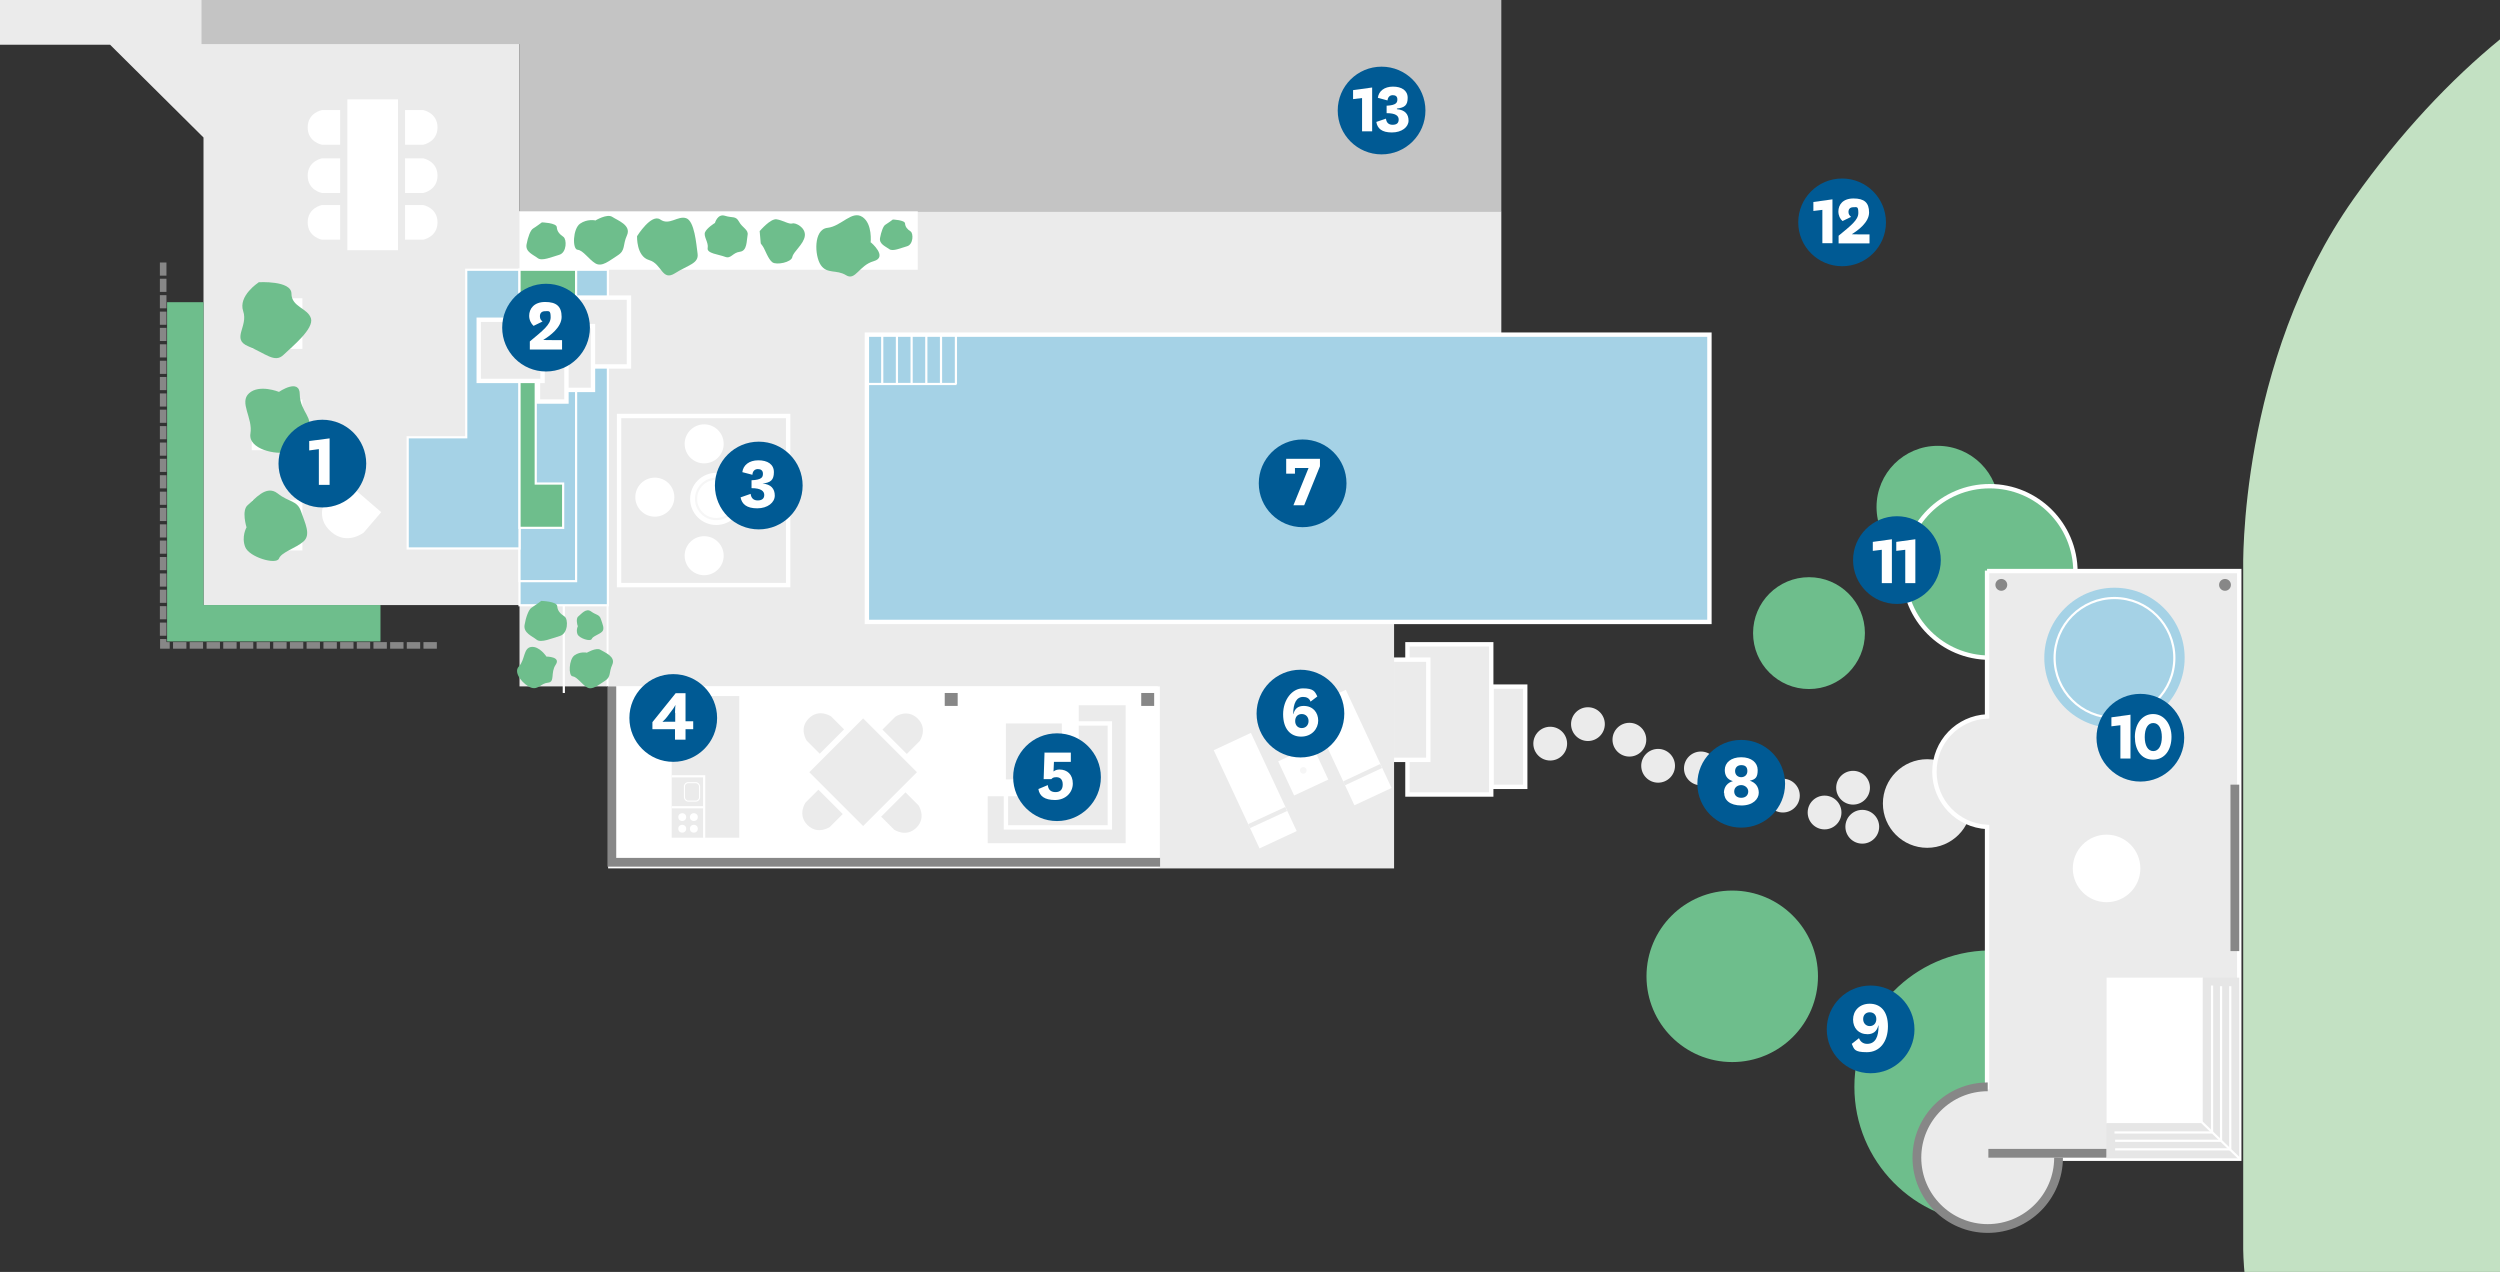 <svg xmlns="http://www.w3.org/2000/svg" viewBox="0 0 1140 580"><rect x="0" y="0" width="1140" height="580" fill="#333333" stroke="none"/><defs><style> .st0, .st1, .st2, .st3, .st4 { fill: none; } .st5, .st6, .st7, .st1, .st8, .st9, .st2, .st10, .st11, .st3, .st12, .st13, .st4 { stroke-miterlimit: 10; } .st5, .st6, .st1, .st8, .st2, .st10, .st11, .st12, .st4 { stroke: #fff; } .st5, .st7, .st8, .st11, .st4 { stroke-width: 2px; } .st5, .st14, .st10 { fill: #a5d2e6; } .st6, .st15, .st11 { fill: #6ebe8c; } .st7 { stroke: #ebebeb; } .st7, .st16 { fill: #e6e6e6; } .st8, .st17 { fill: #ebebeb; } .st18 { fill: #f6f6f6; } .st9 { stroke-width: .6px; } .st9, .st19, .st12, .st13 { fill: #fff; } .st9, .st3 { stroke: #878787; } .st20 { fill: #c4c4c4; } .st21 { fill: #005a94; } .st22 { fill: #c3e1c3; } .st2 { stroke-width: .5px; } .st23 { fill: #878787; } .st3 { stroke-width: 4px; } .st13 { stroke: #f6f6f6; } </style></defs><g id="Spa"><g id="Spa:_Beete"><circle class="st15" cx="883.6" cy="231.2" r="27.9"></circle><circle class="st15" cx="789.9" cy="445.2" r="39.1"></circle><path class="st15" d="M906.7,433.4c-33.8.6-61.1,28.3-61.1,62.2s27.2,61.6,61.1,62.2v-124.5Z"></path><circle class="st11" cx="907.3" cy="260.8" r="39.1"></circle><circle class="st15" cx="824.9" cy="288.7" r="25.5"></circle><path class="st22" d="M1022.9,569.8s0,20.2,7,48.6h110.4V17.7c-22.8,18.6-46,43.2-67,72.9-52.8,74.7-50.4,169-50.4,169v310.1Z"></path></g><g id="Spa:_Weg"><circle class="st17" cx="878.8" cy="366.4" r="20.2"></circle><circle class="st17" cx="845" cy="359.2" r="7.7"></circle><circle class="st17" cx="849.2" cy="377" r="7.7"></circle><circle class="st17" cx="832" cy="370.5" r="7.7"></circle><circle class="st17" cx="813" cy="362.8" r="7.7"></circle><circle class="st17" cx="793.4" cy="358.1" r="7.7"></circle><circle class="st17" cx="775.6" cy="350.4" r="7.7"></circle><circle class="st17" cx="756.1" cy="349.2" r="7.7"></circle><circle class="st17" cx="743" cy="337.3" r="7.7"></circle><circle class="st17" cx="724.1" cy="330.2" r="7.7"></circle><circle class="st17" cx="706.9" cy="339.1" r="7.7"></circle><rect class="st8" x="680.1" y="313.1" width="15.4" height="45.7"></rect><rect class="st8" x="641.8" y="293.8" width="38.2" height="68.5"></rect><rect class="st8" x="634.7" y="300.8" width="16.6" height="45.7"></rect></g><g id="SPA"><path class="st8" d="M906.1,260.2v66.5c-13.4.6-24,11.6-24,25.2s10.6,24.5,24,25.2v118.7c-17.4.5-31.4,14.7-31.4,32.3s14.5,32.3,32.3,32.3,32.1-14.3,32.3-32h81.8v-268h-115Z"></path></g><g id="Spa:_W&#xE4;nde"><line class="st3" x1="906.7" y1="525.9" x2="960.6" y2="525.9"></line><line class="st3" x1="1019.1" y1="357.8" x2="1019.1" y2="433.7"></line><circle class="st23" cx="912.6" cy="266.7" r="2.7"></circle><circle class="st23" cx="1014.6" cy="266.7" r="2.7"></circle><path class="st3" d="M938.7,527.9c0,17.8-14.5,32.3-32.3,32.3s-32.3-14.5-32.3-32.3,14.5-32.3,32.3-32.3"></path><circle class="st19" cx="960.6" cy="396" r="15.4"></circle></g><g id="Spa:_M&#xF6;bel"><g id="Sauna"><rect class="st19" x="960.6" y="445.8" width="43.9" height="66.4"></rect><polygon class="st16" points="1004.5 445.8 1004.5 512.2 960.6 512.2 960.6 528.2 1004.5 528.2 1021.1 528.2 1021.1 512.2 1021.1 445.8 1004.5 445.8"></polygon><line class="st12" x1="1021.1" y1="528.2" x2="1003.9" y2="511.6"></line><rect class="st0" x="960.9" y="445.8" width="60.2" height="82.4"></rect><line class="st1" x1="964.2" y1="516.4" x2="1008.7" y2="516.4"></line><line class="st1" x1="964.5" y1="520.2" x2="1013.1" y2="520.2"></line><line class="st1" x1="964.5" y1="524.1" x2="1017" y2="524.1"></line><line class="st1" x1="1008.7" y1="449.4" x2="1008.7" y2="516.4"></line><line class="st1" x1="1012.8" y1="449.7" x2="1012.8" y2="520.5"></line><line class="st1" x1="1017" y1="449.7" x2="1017" y2="524.1"></line></g><g id="Whirlpool"><circle class="st14" cx="964.2" cy="300" r="32"></circle><circle class="st1" cx="964.2" cy="300" r="27.3"></circle></g></g></g><g id="Lounge"><polygon id="LOUNGE" class="st17" points="635.7 396 277.3 396 277.3 96.3 684.6 96.3 684.6 152.9 635.7 152.9 635.7 396"></polygon><g id="Lounge:_Fl&#xE4;che"><rect class="st19" x="277.5" y="313" width="250.5" height="82.7"></rect></g><g id="Lounge:_W&#xE4;nde"><rect class="st19" x="278.4" y="313" width="250.5" height="82.7"></rect><rect class="st23" x="430.8" y="316" width="5.9" height="5.9"></rect><rect class="st23" x="520.4" y="316" width="5.9" height="5.9"></rect><polyline class="st3" points="279 313 279 393.2 529 393.2"></polyline></g><g id="Lounge:_M&#xF6;bel"><path class="st17" d="M384.9,332.6l-5.9-5.9s-5.5-3.8-10.2.9-.9,10.2-.9,10.2l5.9,5.9,11.1-11.1Z"></path><path class="st17" d="M373.2,360.1l-5.9,5.9s-3.8,5.5.9,10.2,10.2.9,10.2.9l5.9-5.9-11.1-11.1Z"></path><path class="st17" d="M413.5,343.8l5.9-5.9s3.8-5.5-.9-10.2-10.2-.9-10.2-.9l-5.9,5.9,11.1,11.1Z"></path><path class="st17" d="M401.8,372.4l5.9,5.9s5.5,3.8,10.2-.9.9-10.2.9-10.2l-5.9-5.9-11.1,11.1Z"></path><rect class="st17" x="376.2" y="334.8" width="34.7" height="34.7" transform="translate(-133.7 381.4) rotate(-45)"></rect><rect class="st17" x="458.7" y="329.9" width="25.5" height="25.5"></rect><polygon class="st17" points="491.9 321.6 491.9 363.1 450.4 363.1 450.4 384.5 491.9 384.5 513.3 384.5 513.3 363.1 513.3 321.6 491.9 321.6"></polygon><polyline class="st4" points="491.3 329.9 506.1 329.9 506.1 377.3 458.7 377.3 458.7 362.5"></polyline><rect class="st17" x="306.3" y="317.4" width="30.8" height="64.6"></rect><g><circle class="st19" cx="311.1" cy="372.6" r="1.8"></circle><circle class="st19" cx="311.1" cy="377.9" r="1.8"></circle><circle class="st19" cx="316.4" cy="372.6" r="1.8"></circle><circle class="st19" cx="316.4" cy="377.9" r="1.8"></circle></g><rect class="st2" x="312.1" y="356.9" width="6.9" height="8.4" rx="1.7" ry="1.7"></rect><g><polyline class="st1" points="306.3 354 321.1 354 321.1 382.1"></polyline><line class="st1" x1="306.3" y1="368.1" x2="321.4" y2="368.1"></line></g></g><g id="Lounge:_Liegen"><g><rect class="st19" x="563" y="335.8" width="18.7" height="49.4" transform="translate(-98.7 275.7) rotate(-25)"></rect><line class="st7" x1="569.6" y1="376.7" x2="586.5" y2="368.9"></line></g><g><rect class="st19" x="606.3" y="316.2" width="18.7" height="49.4" transform="translate(-86.4 292.1) rotate(-25)"></rect><line class="st7" x1="612.9" y1="357.2" x2="629.8" y2="349.3"></line></g><rect class="st19" x="585.7" y="342.7" width="17.2" height="17.2" transform="translate(-92.8 284.1) rotate(-25)"></rect><circle class="st18" cx="594.3" cy="351.3" r="1.5"></circle></g><g id="Lounge:_Feuerstelle"><rect class="st4" x="282.3" y="189.7" width="77.1" height="77.1"></rect><circle class="st19" cx="326.6" cy="227.5" r="11.9"></circle><circle class="st13" cx="326.6" cy="227.5" r="9.2"></circle><circle class="st19" cx="321.1" cy="202.4" r="8.9"></circle><circle class="st19" cx="298.6" cy="226.7" r="8.9"></circle><circle class="st19" cx="321.1" cy="253.4" r="8.9"></circle></g></g><g id="Terrasse"><polygon id="TERRASSE" class="st17" points="236.9 96.3 236.9 -30.6 -5 -30.6 -5 20.4 50.2 20.4 92.8 62.7 92.8 275.9 277.3 275.9 277.3 96.3 236.9 96.3"></polygon><g id="Terrasse:_Beete"><rect class="st19" x="114.8" y="136" width="23.1" height="23.1"></rect><rect class="st19" x="114.8" y="182.2" width="23.1" height="23.1"></rect><rect class="st19" x="114.8" y="227.9" width="23.1" height="23.1"></rect><rect class="st15" x="240.5" y="279.5" width="15.1" height="30.2"></rect><rect class="st15" x="258.3" y="279.5" width="15.1" height="30.2"></rect><rect class="st19" x="236.9" y="96.3" width="181.6" height="26.7"></rect><rect class="st17" x="236.9" y="275.9" width="40.1" height="37.1"></rect><line class="st1" x1="257.1" y1="276.2" x2="257.1" y2="316"></line><line class="st1" x1="277.1" y1="276.2" x2="277.1" y2="312.9"></line><polygon class="st9" points="262.7 149 262.7 123 236.9 123 236.9 240.7 256.8 240.7 256.8 220.5 244.3 220.5 244.3 149 262.7 149"></polygon></g><g id="Terrasse:_Wasser_Blau"><rect class="st10" x="236.9" y="123" width="40.3" height="153"></rect><rect class="st10" x="236.9" y="148.2" width="25.8" height="116.8"></rect><polygon class="st10" points="212.6 123 212.6 199.4 185.9 199.4 185.9 250.1 215.6 250.1 223.9 250.1 236.9 250.1 236.9 123 212.6 123"></polygon></g><g id="Terrasse:_Gr&#xFC;n"><path class="st15" d="M117.9,128.8s-9.4,6.1-7,13.1-5.6,12.7,2.3,16c8,3.3,12.1,7.8,16.1,3.9,4.1-3.9,13.9-11.9,12.5-16.6s-8.9-5.2-8.9-11.3-15-5.2-15-5.2Z"></path><path class="st15" d="M127.2,178.7s9.5-6.5,9.5,1.2c0,7.7,7.2,11.5,3,15.3s-3,9.1-8.3,10.8-18.4-1.2-17.2-8.3-5.3-14.2-.6-18.4,13.6-.6,13.6-.6Z"></path><path class="st15" d="M112.4,240.4s-2.4-7.7.6-10.1,8.3-9.5,13.6-5.3,8.9,3,10.7,8.3,4.6,10.5,1.1,13.6-10,4.8-11.2,7.8-13.6-.6-15.4-5.3.6-8.9.6-8.9Z"></path><path class="st0" d="M88.7,140.1s-1-.1-1.8-.2c-1.9-.1-5.4.2-6.8,3.7-2,5.1-3.6,9.1,1,12.2s5.6,7.6,9.6,4.6,9.1-6.1,8.6-8.6-1.1-10.2-3.8-11.2-4.3-1-4.3-1"></path><path class="st0" d="M83,274.4s-.6.7-1.1,1.3c-1.1,1.4-2.7,4.1-.8,7,2.7,4.2,5,7.4,9.6,5.6s8.6-.2,8.5-4.8.2-10-1.9-11-8.2-4.5-10.4-3-3,2.7-3,2.7"></path><path class="st0" d="M80.7,171.9s-.6-4.8,3.3-5.1,4.7-2,7.4.2,5.8,1.8,6.2,4.4,2.7,7.1-.4,8.9-2.7,4.9-5.8,4.9-8.9,1.8-9.3-.9-4-4.4-4-6.7,2.7-5.8,2.7-5.8Z"></path><path class="st0" d="M160,275.9s-.6-4.6,3.1-4.8,4.5-1.9,7,.2,5.5,1.7,5.9,4.2,2.5,6.7-.4,8.4-2.5,4.6-5.5,4.6-8.4,1.7-8.8-.8-3.8-4.2-3.8-6.3,2.5-5.5,2.5-5.5Z"></path><path class="st0" d="M78.6,197.6s4.8-5.7,7.6-5.3,5.7,2.4,7.2,1.9,6.2,1.9,5.7,5.7-5.3,7.2-5.7,9.6-7.2,3.8-9.1,2.4-3.3-5.7-4.3-7.2l-1-1.4-.5-5.7Z"></path><path class="st0" d="M108.3,274.1s4.8-5.8,7.7-5.3,5.8,2.4,7.2,1.9,6.3,1.9,5.8,5.8-5.3,7.2-5.8,9.6-7.2,3.9-9.2,2.4-3.4-5.8-4.3-7.2l-1-1.4-.5-5.8Z"></path><path class="st0" d="M79.2,226.7s3.5-5.7,5.3-4.9,3.5.4,5.3-.4,7.1,2.2,6.2,5.7-1.3,8.4-3.5,9.3-5.3,3.5-7.9,1.3-4.9-4.9-4.9-6.2-.4-4.9-.4-4.9Z"></path><path class="st0" d="M142,272s6.7.2,6.8,2.2,1.4,3.3,3,4.4,1.6,7.2-1.9,8.2-7.9,3-9.8,1.5-5.7-2.8-5.1-6.2,1.8-6.6,3-7.3,4-2.8,4-2.8Z"></path><path class="st0" d="M88.9,247.1s5.8-.6,6.4,1.3,2.1,1.8,1.5,4.9-.6,8-3.1,8.2-2.6,2.3-7.4,1.7-8.7-6-7.4-8.9,2.7-7.9,4.9-8.2,5.1,1,5.1,1Z"></path><path class="st15" d="M271.4,100.6s5.4-3.3,7.8-1.7,8.8,3.8,6.7,8.4-.5,6.8-4.3,9.2-7.1,5.4-10.1,3.6-5.6-6-8.1-6.2-2.2-9.6,1.1-11.9,6.9-1.5,6.9-1.5Z"></path><path class="st15" d="M290.5,107.7s-.4,9.2,5.5,10.9,5.8,9.8,11.8,6,10.9-4.4,10.3-8.9-1.4-14.9-5.2-16.2-7.7,3.5-11.8.6-10.6,7.6-10.6,7.6Z"></path><path class="st15" d="M247.1,101.4s6.7.2,6.8,2.2,1.4,3.3,3,4.4,1.6,7.2-1.9,8.2-7.9,3-9.8,1.5-5.7-2.8-5.1-6.2,1.8-6.6,3-7.3,4-2.8,4-2.8Z"></path><path class="st15" d="M326,101.7s1.2-4.4,4.6-3.3,4.9-.1,6.4,2.7,4.4,3.6,3.9,6.1-.1,7.2-3.5,7.6-4,3.4-6.8,2.3-8.4-1.5-7.9-4-2-5.3-1.2-7.2,4.3-4.1,4.3-4.1Z"></path><path class="st15" d="M346.5,105.3s4.8-5.7,7.6-5.3,5.7,2.4,7.2,1.9,6.2,1.9,5.7,5.7-5.3,7.2-5.7,9.6-7.2,3.8-9.1,2.4-3.3-5.7-4.3-7.2l-1-1.4-.5-5.7Z"></path><path class="st15" d="M397.1,110.5s8,6.7,1.3,8.6-8.3,9.1-12.6,6.4-8.6-.4-11.5-4.6-3.4-16.3,3-17,11.1-8.1,15.9-5,3.8,11.8,3.8,11.8Z"></path><path class="st15" d="M407.1,100.1s5.5.2,5.6,1.8,1.1,2.7,2.5,3.6,1.3,6-1.6,6.8-6.5,2.5-8.1,1.3-4.7-2.3-4.2-5.1,1.5-5.5,2.4-6,3.3-2.3,3.3-2.3Z"></path><path class="st15" d="M246.7,274s7.3.2,7.4,2.4,1.5,3.5,3.3,4.7,1.7,7.8-2.1,8.9-8.6,3.3-10.6,1.7-6.1-3.1-5.5-6.7,1.9-7.1,3.2-7.9,4.3-3,4.3-3Z"></path><path class="st15" d="M249.2,299.4s6.7,0,4.2,3.7-.2,7.9-3.5,8.2-4.4,3.3-7.6,2.3-8.6-6.7-5.7-9.7,2-8.5,5.7-8.9,6.8,4.3,6.8,4.3Z"></path><path class="st15" d="M263.4,285.4s-1-3.3.3-4.3,3.5-4,5.8-2.3,3.8,1.3,4.5,3.5,1.9,4.5.5,5.8-4.2,2-4.7,3.3-5.8-.3-6.5-2.3.3-3.8.3-3.8Z"></path><path class="st15" d="M267.5,297.7s4.4-2.6,6.3-1.4,7.1,3.1,5.4,6.8-.4,5.5-3.4,7.4-5.8,4.4-8.2,2.9-4.5-4.8-6.5-5-1.7-7.8.9-9.6,5.5-1.2,5.5-1.2Z"></path><polygon class="st15" points="92.8 275.9 92.8 137.8 76.2 137.8 76.2 292.5 76.2 292.5 173.5 292.5 173.5 275.9 92.8 275.9"></polygon><polygon class="st6" points="262.7 149 262.7 123 236.9 123 236.9 240.7 256.8 240.7 256.8 220.5 244.3 220.5 244.3 149 262.7 149"></polygon></g><g id="Terrasse:_M&#xF6;bel"><rect class="st19" x="158.4" y="45.3" width="23.1" height="68.8"></rect><g><path class="st19" d="M155.1,50.2h-8.3s-6.5,1.2-6.5,7.9,6.5,7.9,6.5,7.9h8.3v-15.7Z"></path><path class="st19" d="M155.1,72.2h-8.3s-6.5,1.2-6.5,7.9,6.5,7.9,6.5,7.9h8.3v-15.7Z"></path><path class="st19" d="M155.1,93.5h-8.3s-6.5,1.2-6.5,7.9,6.5,7.9,6.5,7.9h8.3v-15.7Z"></path></g><g><path class="st19" d="M184.7,50.2h8.3s6.5,1.2,6.5,7.9-6.5,7.9-6.5,7.9h-8.3v-15.7Z"></path><path class="st19" d="M184.7,72.2h8.3s6.5,1.2,6.5,7.9-6.5,7.9-6.5,7.9h-8.3v-15.7Z"></path><path class="st19" d="M184.7,93.5h8.3s6.5,1.2,6.5,7.9-6.5,7.9-6.5,7.9h-8.3v-15.7Z"></path></g><path class="st19" d="M173.8,233.6l-7.9,9.2s-7.6,6.1-14.9-.3c-7.7-6.7-2.4-14.7-2.4-14.7l7.9-9.2,17.4,15Z"></path></g><g id="Terrasse:_Sichtschutz"><g><path class="st23" d="M75.9,289.9h-3v-6h3v6ZM75.9,282.4h-3v-6h3v6ZM75.9,274.9h-3v-6h3v6ZM75.9,267.5h-3v-6h3v6ZM75.9,260h-3v-6h3v6ZM75.9,252.5h-3v-6h3v6ZM75.9,245.1h-3v-6h3v6ZM75.9,237.6h-3v-6h3v6ZM75.9,230.2h-3v-6h3v6ZM75.9,222.7h-3v-6h3v6ZM75.9,215.2h-3v-6h3v6ZM75.9,207.8h-3v-6h3v6ZM75.9,200.3h-3v-6h3v6ZM75.9,192.8h-3v-6h3v6ZM75.9,185.4h-3v-6h3v6ZM75.9,177.9h-3v-6h3v6ZM75.9,170.5h-3v-6h3v6ZM75.9,163h-3v-6h3v6ZM75.9,155.5h-3v-6h3v6ZM75.9,148.1h-3v-6h3v6ZM75.9,140.6h-3v-6h3v6ZM75.9,133.1h-3v-6h3v6ZM75.9,125.7h-3v-6h3v6Z"></path><polygon class="st23" points="77.4 295.8 73 295.8 73 291.4 75.9 291.4 75.9 292.8 77.4 292.8 77.4 295.8"></polygon><path class="st23" d="M199.2,295.8h-6.1v-3h6.1v3ZM191.6,295.8h-6.1v-3h6.1v3ZM184,295.8h-6.1v-3h6.1v3ZM176.4,295.8h-6.1v-3h6.1v3ZM168.8,295.8h-6.1v-3h6.1v3ZM161.2,295.8h-6.1v-3h6.1v3ZM153.6,295.8h-6.1v-3h6.1v3ZM145.9,295.8h-6.1v-3h6.1v3ZM138.3,295.8h-6.1v-3h6.1v3ZM130.7,295.8h-6.1v-3h6.1v3ZM123.1,295.8h-6.1v-3h6.1v3ZM115.5,295.8h-6.1v-3h6.1v3ZM107.9,295.8h-6.1v-3h6.1v3ZM100.3,295.8h-6.1v-3h6.1v3ZM92.6,295.8h-6.1v-3h6.1v3ZM85,295.8h-6.1v-3h6.1v3Z"></path></g></g><g id="Terrasse:_Treppe"><rect class="st8" x="263.7" y="135.7" width="23.1" height="31.4"></rect><rect class="st8" x="253.8" y="148.7" width="16.6" height="29.1"></rect><rect class="st8" x="245.3" y="140.4" width="13" height="42.7"></rect><rect class="st8" x="218.3" y="145.8" width="29.1" height="27.9"></rect></g></g><g id="Haus__x2B__Pool"><g id="Pool"><rect class="st5" x="395.3" y="152.6" width="384.2" height="131"></rect><g><line class="st1" x1="395.3" y1="175.1" x2="436.2" y2="175.1"></line><line class="st1" x1="402.3" y1="152.6" x2="402.3" y2="175.1"></line><line class="st1" x1="409" y1="152.6" x2="409" y2="175.1"></line><line class="st1" x1="415.7" y1="152.6" x2="415.7" y2="175.1"></line><line class="st1" x1="422.4" y1="152.6" x2="422.4" y2="175.1"></line><line class="st1" x1="429.1" y1="152.6" x2="429.1" y2="175.1"></line><line class="st1" x1="435.9" y1="152.6" x2="435.9" y2="175.1"></line></g></g><polygon id="Haus" class="st20" points="91.9 -30.6 91.9 20.1 236.9 20.1 236.9 96.3 684.6 96.3 684.6 -30.6 91.9 -30.6"></polygon></g><g id="Ebene_40"><g><circle class="st21" cx="346" cy="221.4" r="20"></circle><path class="st19" d="M347.7,220.5c3.9.3,5.6,2.4,5.6,5.5s-3.2,5.8-8,5.8-7-1.9-7.6-5l4.6-1.6c.2,1.9,1.3,3,3.2,3s3-.8,3-2.5-1.4-3.1-5.8-3.1v-3.6c4.8-.2,5.2-1.5,5.2-3s-1-2.1-2.3-2.1-2.4.8-2.5,2.6l-4.6-1.2c.4-3.2,3.1-5.4,7.3-5.4s7.1,1.8,7.1,5.4-1.5,4.8-5.2,5.2v.2Z"></path></g><g><circle class="st21" cx="307" cy="327.4" r="20"></circle><path class="st19" d="M307.8,332.5h-10.3v-3.2l10.6-13.2h4.5v12.8h3.5v3.6h-3.5v4.8h-4.8v-4.8ZM307.8,325c0-1.7.2-3.4.2-3.4h-.1s-.5,1.1-1.4,2.2l-2.4,3.2c-1,1.3-2,2.1-2,2.1h0c0,.1.8,0,2.4,0h3.4v-4Z"></path></g><g><circle class="st21" cx="482" cy="354.4" r="20"></circle><path class="st19" d="M476.5,343.2h11.8v4.2h-7.7l-.2,4.4c.6-.5,1.5-.9,2.7-.9,3.6,0,6.1,2.3,6.1,6.4s-3.3,7.5-8.1,7.5-7.1-1.8-7.6-5l4.3-1.8c.2,2.2,1.5,3.2,3.5,3.2s3.3-1,3.3-3.5-1.4-3.3-2.9-3.3-1.8.4-2.3.9h-3.5l.4-12.2Z"></path></g><g><circle class="st21" cx="593" cy="325.4" r="20"></circle><path class="st19" d="M597.6,319.9c-.6-1.6-1.9-2.1-3.4-2.1-3,0-4.5,2.9-4.5,7.8h.1c.6-2.6,2.3-3.7,4.7-3.7,4.2,0,6.6,3,6.6,6.7s-2.9,7.3-7.8,7.3-8.2-3.6-8.2-10.2,4.1-11.8,9-11.8,5.5,1.4,6.6,3.7l-3.3,2.5ZM593.6,332c1.8,0,3.1-1.3,3.1-3.2s-1.3-3.2-3.1-3.2-3,1.2-3,3.2,1.3,3.2,3,3.2Z"></path></g><g><circle class="st21" cx="594" cy="220.4" r="20"></circle><path class="st19" d="M590.5,213.4v2.6h-4v-6.8h15.4v3.4l-7.2,17.8h-4.9l6.9-17h-6.2Z"></path></g><g><circle class="st21" cx="249" cy="149.4" r="20"></circle><path class="st19" d="M256.4,159.4h-14.8v-3.7c6-5,9.5-7.7,9.5-11s-.8-2.8-2.5-2.8-2.4,1-2.4,2.3.5,1.8,1.2,2.4l-4.1,2c-1.1-1-2-2.7-2-4.6,0-3.2,2.2-6.3,7.3-6.3s7.5,2,7.5,6.8-5.4,8.7-8.4,10.5h0c0,.1,8.6.1,8.6.1v4.2Z"></path></g><g><circle class="st21" cx="147" cy="211.4" r="20"></circle><path class="st19" d="M145.4,221v-16.2l-4.4.6v-4.3l9.3-1.2v21.2h-4.9Z"></path></g><g><circle class="st21" cx="976" cy="336.4" r="20"></circle><g><path class="st19" d="M966.9,346v-15.3l-4.1.5v-4.1l8.7-1.2v20h-4.6Z"></path><path class="st19" d="M973.5,336c0-5.7,3.2-10.4,8.3-10.4s8.4,4.7,8.4,10.4-2.9,10.4-8.4,10.4-8.3-4.5-8.3-10.4ZM978,336.1c0,3.8,1.4,6.4,3.9,6.4s3.9-2.6,3.9-6.4-1.4-6.4-3.9-6.4-3.9,2.5-3.9,6.4Z"></path></g></g><g><circle class="st21" cx="865" cy="255.4" r="20"></circle><g><path class="st19" d="M858.1,266v-15.3l-4.1.5v-4.1l8.7-1.2v20h-4.6Z"></path><path class="st19" d="M868.8,266v-15.3l-4.1.5v-4.1l8.7-1.2v20h-4.6Z"></path></g></g><g><circle class="st21" cx="840" cy="101.4" r="20"></circle><g><path class="st19" d="M831,111v-15.3l-4.1.5v-4.1l8.7-1.2v20h-4.6Z"></path><path class="st19" d="M852.4,111h-14v-3.5c5.7-4.7,9-7.2,9-10.4s-.7-2.6-2.3-2.6-2.2,1-2.2,2.1.5,1.7,1.2,2.3l-3.9,1.9c-1.1-.9-1.9-2.5-1.9-4.4,0-3,2-5.9,6.9-5.9s7.1,1.9,7.1,6.4-5.1,8.2-7.9,9.9h0c0,.1,8.1.1,8.1.1v4Z"></path></g></g><g><circle class="st21" cx="853" cy="469.4" r="20"></circle><path class="st19" d="M847.7,473.4c.6,1.6,1.9,2.6,3.7,2.6,3.8,0,5.3-3.3,5.2-8.4h-.1c-.6,2.7-2.4,4-4.9,4-4.1,0-6.6-2.8-6.6-6.7s2.8-7.2,7.6-7.2,8.3,3.3,8.3,10.3-3.7,11.8-9.6,11.8-5.8-1.4-6.9-3.8l3.3-2.6ZM852.6,461.6c-1.8,0-3,1.2-3,3.1s1.3,3.2,3,3.2,3-1.2,3-3.2-1.3-3.1-3-3.1Z"></path></g><g><circle class="st21" cx="794" cy="357.4" r="20"></circle><path class="st19" d="M786.1,361.6c0-2.8,1.6-4.7,4.1-5.4h0c-2.8-.8-3.7-2.8-3.7-5.1,0-3.3,2.8-5.8,7.5-5.8s7.5,2.5,7.5,5.8-.9,4.3-3.6,4.9h0c2.5.8,4.1,2.7,4.1,5.5s-2.6,5.8-7.9,5.8-7.9-2.5-7.9-5.8ZM790.8,360.9c0,1.7,1.2,2.9,3.2,2.9s3.2-1.2,3.2-2.9-1.6-2.9-3.2-2.9-3.2,1-3.2,2.9ZM791.2,351.6c0,1.9,1.4,2.8,2.8,2.8s2.8-.9,2.8-2.8-1-2.7-2.8-2.7-2.8,1.2-2.8,2.7Z"></path></g><g><circle class="st21" cx="630" cy="50.4" r="20"></circle><g><path class="st19" d="M621.1,60v-15.3l-4.1.5v-4.1l8.7-1.2v20h-4.6Z"></path><path class="st19" d="M637,49.8c3.7.3,5.3,2.3,5.3,5.2s-3,5.4-7.6,5.4-6.6-1.8-7.1-4.8l4.4-1.5c.2,1.8,1.2,2.8,3,2.8s2.8-.7,2.8-2.4-1.4-2.9-5.5-2.9v-3.4c4.5-.2,4.9-1.5,4.9-2.9s-.9-1.9-2.1-1.9-2.2.7-2.4,2.4l-4.4-1.2c.4-3.1,3-5.1,6.9-5.1s6.7,1.7,6.7,5.1-1.4,4.5-4.9,4.9v.2Z"></path></g></g></g></svg>